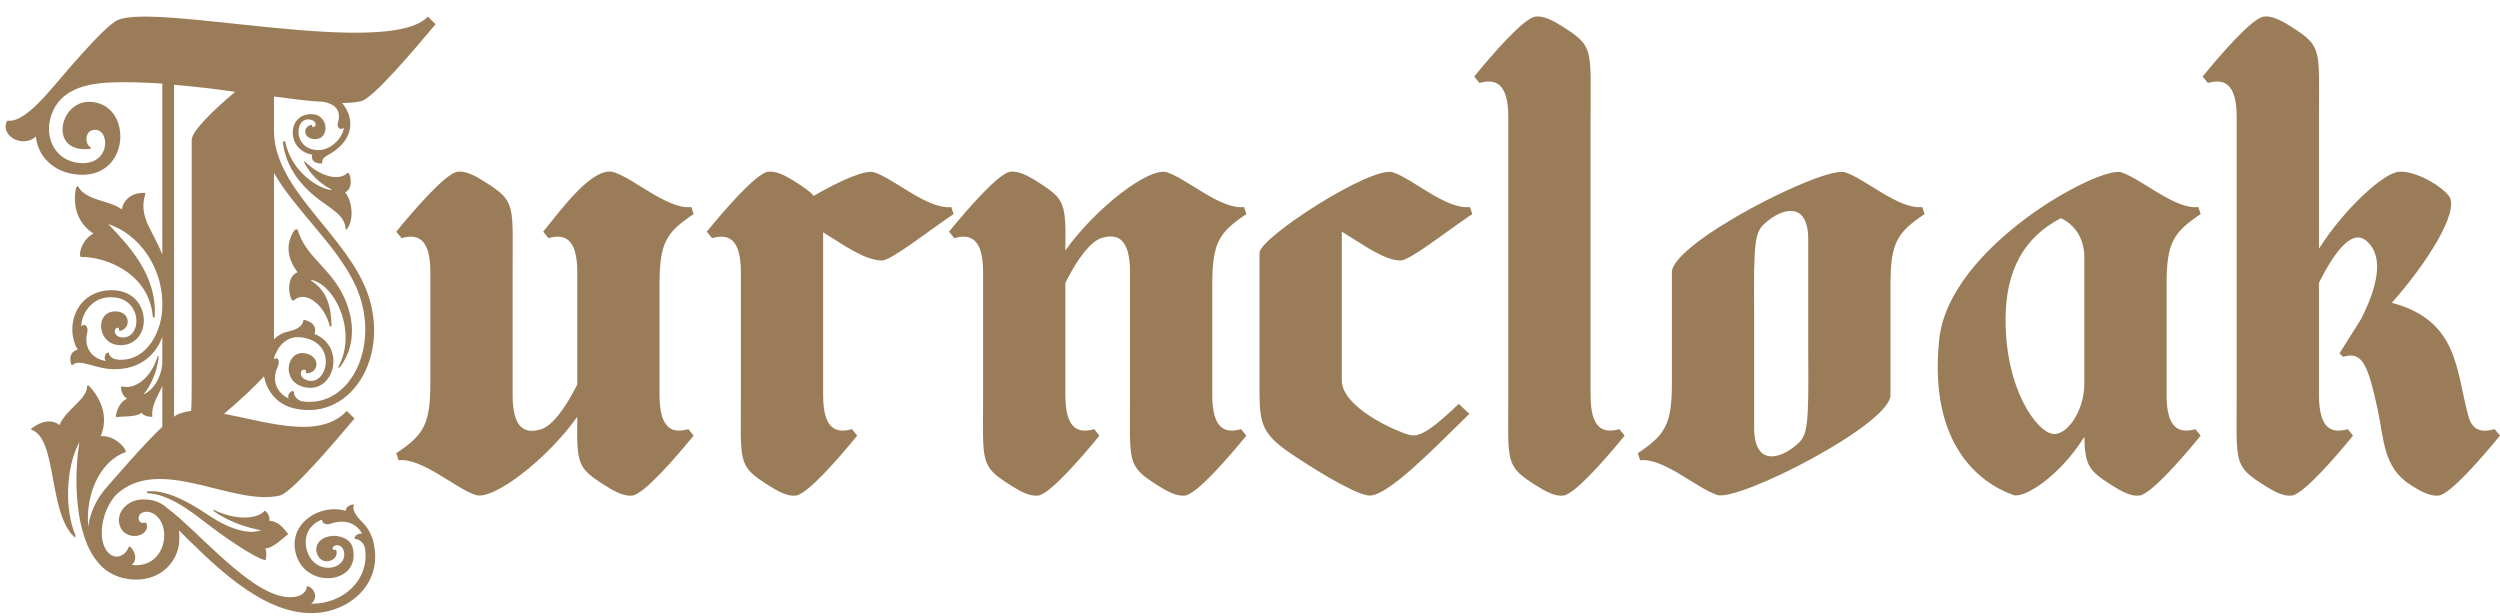 <svg width="787" height="194" viewBox="0 0 787 194" fill="none" xmlns="http://www.w3.org/2000/svg">
<path d="M137.12 7.63C130.275 15.77 117.325 31.125 113.625 31.865C111.96 32.235 110.11 32.42 107.705 32.42C111.405 36.86 111.775 43.52 104.375 48.145C102.895 49.07 101.23 49.625 101.415 51.29L101.23 51.475C100.305 51.475 97.715 51.29 98.27 48.7C90.13 47.22 90.315 36.305 97.53 35.935C104.005 35.565 104.005 44.815 98.27 43.705C95.495 43.15 95.31 39.82 98.085 39.265L98.27 39.635C97.9 40.19 99.38 40.005 99.38 39.265C99.38 38.525 98.825 37.785 97.345 37.6C92.535 37.045 92.165 47.59 100.675 47.22C104.375 47.035 107.89 43.335 108.26 40.19C107.335 41.115 105.855 40.375 106.41 38.525C107.15 35.935 106.78 32.975 101.785 32.05C97.16 31.865 91.98 31.125 86.245 30.385V41.115C86.245 58.505 106.04 71.825 114.18 88.66C124.355 109.75 111.59 132.69 92.905 128.62C87.355 127.51 84.025 123.255 83.1 118.445C80.14 121.775 75.515 126.03 70.52 130.285C83.84 132.69 100.49 138.61 109.185 129.36L111.59 131.765C104.745 139.905 91.795 155.075 88.095 156C73.11 159.515 49.985 142.68 36.295 156C33.52 159.33 32.225 163.4 32.04 167.1C31.855 171.355 33.52 174.315 35.74 175.055C37.96 175.795 39.995 173.945 40.55 172.095H40.92C42.03 172.835 43.695 175.98 41.475 177.83C46.655 178.57 51.095 175.24 51.65 169.505C52.205 163.585 47.95 160.07 44.805 161.365C42.955 162.105 43.325 165.25 45.73 164.51L46.1 164.695C47.58 169.135 39.07 170.8 37.59 165.065C36.665 161.55 39.625 157.85 43.88 157.295C47.395 156.925 50.355 157.85 52.575 159.885C62.38 167.1 79.4 188.005 91.24 188.005C94.015 188.005 96.235 187.08 96.605 184.675L96.79 184.49C99.565 185.415 99.935 188.745 97.9 190.04C107.705 190.225 116.4 182.825 114.92 172.65C114.735 171.355 113.44 169.69 111.775 169.69L111.59 169.32C111.96 168.21 113.255 167.84 113.995 168.025C112.33 164.88 108.815 163.215 104.005 164.88C102.155 165.435 101.23 164.325 101.415 163.585C97.53 164.88 95.31 168.765 96.605 173.205C99.01 181.53 109.555 179.495 108.26 173.575C107.89 171.91 106.41 171.355 105.485 171.725C104.375 172.095 104.56 173.575 105.67 173.02L105.855 173.205C106.965 176.535 101.045 178.57 99.75 174.13C99.01 171.54 100.675 169.32 104.005 168.765C106.41 168.395 110.295 169.32 111.035 172.465C113.81 183.935 96.05 185.785 93.09 174.13C90.685 164.695 100.86 158.405 108.815 160.81C108.815 159.885 109.74 158.96 111.22 158.775L111.405 158.96C110.48 160.995 113.625 163.955 114.18 164.51C115.66 165.99 116.955 168.21 117.51 170.43C120.84 183.935 109.74 192.815 98.455 193C82.175 193.37 66.45 176.905 56.275 166.915C56.46 167.655 56.46 168.58 56.46 169.505C56.46 176.535 50.91 182.455 42.955 182.455C37.59 182.455 33.335 180.235 30.745 176.905C23.53 168.395 23.16 150.45 25.01 139.165C20.57 147.305 20.385 160.625 23.715 168.395V169.32C15.02 161.92 18.165 137.87 9.84 135.28V134.91C13.54 132.135 16.685 132.135 18.72 133.8C20.94 128.62 27.6 125.66 27.415 121.405H27.97C33.705 127.51 33.335 133.615 31.67 137.315C35.555 136.945 39.44 140.46 39.625 142.31C31.115 145.27 26.86 156.185 27.785 165.805C28.34 161.55 30.19 157.11 33.89 153.04C35.74 151.005 44.805 140.275 51.095 134.355V121.405C51.095 121.59 50.91 121.775 50.91 121.96C49.615 124.735 47.58 127.88 47.95 131.025V131.21C46.1 131.21 44.99 130.655 44.62 129.915C42.4 131.58 37.96 130.84 36.665 131.395L36.48 130.84C37.035 127.695 38.515 126.215 39.995 125.475C38.33 124.55 37.775 122.145 38.33 121.59C42.585 122.885 47.765 118.63 49.615 112.155H49.985C49.43 117.15 47.58 121.22 45.175 124.18C48.875 122.515 51.095 117.705 51.095 113.82V106.05C48.875 112.155 43.695 116.225 36.11 116.225C29.82 116.225 25.195 112.71 22.79 114.93L22.42 114.745C21.495 111.785 22.975 110.305 24.455 110.12C20.385 103.09 23.715 92.545 33.52 91.435C47.58 89.955 48.69 107.715 38.7 108.64C30.19 109.38 29.45 96.985 37.22 98.095C40.92 98.65 41.29 103.275 37.775 104.2L37.405 103.83C37.775 102.72 36.11 103.09 36.11 104.2C36.11 105.125 36.85 106.235 38.7 106.235C45.175 106.235 44.805 92.36 33.52 93.655C28.895 94.21 25.75 98.465 25.565 102.72C26.675 101.61 27.97 102.72 27.415 104.94C26.305 109.935 29.45 113.08 33.335 113.635C32.78 112.895 32.78 111.785 33.705 111.045H34.26C34.445 112.71 36.295 113.265 37.96 113.265C46.47 113.265 51.095 104.2 51.095 96.245V94.765C50.725 83.665 43.695 73.675 34.075 70.53C40.18 77.005 49.615 86.44 48.69 99.945H48.135C47.025 85.7 32.78 80.705 25.38 80.89C24.64 79.595 26.12 75.155 29.45 73.49C26.305 71.64 22.42 67.015 23.9 59.245L24.455 58.505C27.045 63.315 34.445 62.945 38.33 65.905C38.885 63.13 41.105 60.54 45.73 60.725V61.095C43.51 68.495 48.135 72.38 51.095 80.15V26.315C45.36 25.945 39.995 25.76 35.185 25.945C24.64 26.315 17.795 29.46 15.76 37.6C14.28 43.89 17.61 50.55 24.825 51.29C35.185 52.4 34.815 39.82 29.265 40.93C26.49 41.485 26.86 45.74 28.525 46.295V46.85C15.205 48.515 18.535 32.05 27.97 32.05C41.845 32.05 41.475 56.1 24.825 54.99C16.315 54.435 11.69 48.515 11.32 42.965C7.25 46.665 0.22 42.965 2.07 38.34L2.44 37.97C5.77 38.525 10.58 34.455 15.39 28.905C17.795 26.315 32.225 8.555 37.035 6.335C49.06 0.785 122.135 18.545 134.715 5.225L137.12 7.63ZM60.345 44.075C60.345 41.3 67.19 34.64 74.035 28.905C67.745 27.98 61.085 27.24 54.795 26.685V131.21C55.165 130.84 55.535 130.655 55.905 130.47C57.2 129.915 58.68 129.545 60.16 129.36C60.345 127.14 60.345 124.18 60.345 119.925V44.075ZM89.76 44.445C91.61 54.065 100.305 59.43 104.19 59.8L104.375 59.615C100.49 57.765 97.345 54.435 95.68 50.92L95.865 50.735C101.23 56.1 107.15 56.84 109.37 54.435H109.555C110.295 54.25 111.405 59.43 108.63 60.54C110.85 63.13 111.59 69.05 109.185 72.195H108.815C108.63 68.68 106.04 67.015 104.19 65.535C101.6 63.5 90.5 57.395 89.02 44.63L89.76 44.445ZM111.775 89.585C105.855 77.005 92.72 65.905 86.245 54.435V106.79C87.355 105.68 88.835 104.755 90.685 104.385C92.905 103.83 95.125 103.09 95.495 100.87L95.68 100.685C96.79 100.87 100.12 101.98 99.01 105.125C109 109.195 105.3 123.625 96.235 121.96C87.725 120.48 90.315 108.64 97.345 111.6C100.86 113.08 100.12 117.52 96.42 117.52L96.235 116.965C96.79 116.225 94.94 116.04 94.755 117.15C94.57 118.075 94.94 119.185 96.79 119.74C103.08 121.59 106.41 107.9 95.125 106.235C90.315 105.495 87.54 108.825 86.245 112.71V113.08C87.54 112.155 88.28 113.635 87.355 115.67C85.32 119.925 87.355 123.81 90.87 125.475C90.5 124.55 90.87 123.625 91.98 123.07L92.535 123.255C92.35 124.92 94.015 126.215 95.495 126.4C110.85 128.25 120.285 107.715 111.775 89.585ZM92.165 94.58C91.24 94.58 89.575 87.365 93.645 85.7C90.685 81.63 89.575 77.19 92.72 72.38L93.645 72.195C96.235 80.705 102.895 83.48 107.52 91.99C111.035 98.465 112.885 107.9 106.965 115.67H106.41C112.515 104.94 105.855 89.955 98.085 88.105L97.9 88.29C103.265 91.805 104.19 96.8 104.375 102.72H103.82C102.155 95.69 95.865 91.25 92.535 94.58H92.165ZM90.685 168.21C89.76 168.765 86.06 172.65 83.47 172.65C84.025 173.575 83.84 175.24 83.655 176.165L83.47 176.35C79.4 175.24 69.965 168.58 64.23 164.14C60.345 161.18 53.13 155.445 46.285 155.26V154.705C53.315 153.78 62.75 160.255 66.08 162.475C72.185 166.545 78.475 168.395 82.175 166.915C78.845 166.36 72.185 164.51 67.19 160.81V160.44C73.85 163.77 80.88 163.585 83.285 160.81C83.84 160.81 85.135 162.475 84.765 163.955C86.06 163.955 88.095 164.51 90.5 167.84L90.685 168.21ZM207.624 124.365C207.624 134.91 211.509 136.575 216.689 135.095L218.354 137.13C212.619 144.16 202.814 155.445 199.114 156C196.524 156.37 193.379 154.705 190.234 152.67C181.724 147.305 181.539 146.01 181.724 131.21C172.289 144.53 155.269 157.665 149.719 155.815C143.429 153.78 132.699 143.975 125.484 144.9L124.744 142.68C133.254 136.945 135.474 133.8 135.474 120.665V85.7C135.474 75.155 131.589 73.49 126.409 74.97L124.744 72.935C130.479 65.905 140.284 54.62 143.984 54.065C146.574 53.695 149.719 55.36 152.864 57.395C162.484 63.5 161.374 64.425 161.374 85.7V124.365C161.374 134.91 165.259 136.76 170.439 135.095C173.399 134.17 177.469 129.545 181.724 121.035V85.7C181.724 75.155 177.839 73.49 172.659 74.97L170.994 72.935C176.729 65.905 186.719 52.03 193.379 54.25C199.669 56.285 210.399 66.09 217.614 65.165L218.354 67.385C209.844 73.12 207.624 76.265 207.624 89.4V124.365ZM300.195 67.385C291.685 73.12 280.585 82 277.625 82C272.445 82 265.6 77.19 259.125 73.12V85.7V124.365C259.125 134.91 263.01 136.575 268.19 135.095L269.855 137.13C264.12 144.16 254.315 155.445 250.615 156C248.025 156.37 244.88 154.705 241.735 152.67C232.115 146.565 233.225 145.64 233.225 124.365V85.7C233.225 75.155 229.34 73.49 224.16 74.97L222.495 72.935C228.23 65.905 238.035 54.62 241.735 54.065C244.325 53.695 247.47 55.36 250.615 57.395C253.205 59.06 254.87 60.17 256.165 61.65C264.49 56.84 272.445 53.325 275.22 54.25C281.51 56.285 292.24 66.09 299.455 65.165L300.195 67.385ZM381.628 124.365C381.628 134.91 385.513 136.575 390.693 135.095L392.358 137.13C386.623 144.16 376.818 155.445 373.118 156C370.528 156.37 367.383 154.705 364.238 152.67C354.618 146.565 355.728 145.64 355.728 124.365V85.7C355.728 75.155 351.843 73.305 346.663 74.97C343.703 75.895 339.633 80.52 335.378 89.03V124.365C335.378 134.91 339.263 136.575 344.443 135.095L346.108 137.13C340.373 144.16 330.568 155.445 326.868 156C324.278 156.37 321.133 154.705 317.988 152.67C308.368 146.565 309.478 145.64 309.478 124.365V85.7C309.478 75.155 305.593 73.49 300.413 74.97L298.748 72.935C304.483 65.905 314.288 54.62 317.988 54.065C320.578 53.695 323.723 55.36 326.868 57.395C335.378 62.76 335.563 64.055 335.378 78.855C344.813 65.535 361.833 52.4 367.383 54.25C373.673 56.285 384.403 66.09 391.618 65.165L392.358 67.385C383.848 73.12 381.628 76.265 381.628 89.4V124.365ZM443.859 136.945C447.374 137.87 452.184 133.8 459.214 127.14L462.544 130.285C449.964 142.68 437.014 155.815 431.279 156C428.319 156.185 417.774 150.45 407.044 143.235C397.609 136.945 396.499 133.8 396.499 123.625V79.595C396.499 74.785 431.834 52.03 438.494 54.25C444.784 56.285 455.329 66.09 462.729 65.165L463.469 67.385C454.959 73.12 443.859 82 440.899 82C435.719 82 428.874 76.82 422.399 72.935V119.74C422.399 128.25 439.419 135.835 443.859 136.945ZM492.199 156C489.609 156.37 486.464 154.705 483.319 152.67C473.699 146.565 474.809 145.64 474.809 124.365V36.86C474.809 26.315 470.924 24.65 465.744 26.13L464.079 24.095C469.814 17.065 479.619 5.78 483.319 5.225C485.909 4.855 489.054 6.52 492.199 8.555C501.819 14.66 500.709 15.585 500.709 36.86V124.365C500.709 134.91 504.594 136.575 509.774 135.095L511.439 137.13C505.704 144.16 495.899 155.445 492.199 156ZM540.555 155.815C534.265 153.78 523.535 143.975 516.32 144.9L515.58 142.68C524.09 136.945 526.31 133.8 526.31 120.665V85.7C526.31 76.45 574.225 52.03 580.885 54.25C587.175 56.285 597.905 66.09 605.12 65.165L605.86 67.385C597.35 73.12 595.13 76.265 595.13 89.4V124.365C595.13 133.615 547.215 158.035 540.555 155.815ZM565.9 139.72C569.045 136.945 569.415 133.8 569.23 111.415V75.34C569.23 63.5 561.275 65.165 555.54 70.345C552.395 73.12 552.025 76.265 552.21 98.65V134.725C552.21 146.565 560.165 144.9 565.9 139.72ZM682.045 124.365C682.045 134.91 685.93 136.575 691.11 135.095L692.775 137.13C687.04 144.16 677.235 155.445 673.535 156C670.945 156.37 667.8 154.705 664.655 152.67C657.625 148.23 656.33 146.565 656.145 137.5C648.745 149.525 637.275 157.11 633.76 155.815C622.845 151.93 607.12 139.535 610.45 106.975C613.41 77.56 661.14 52.03 667.8 54.25C674.09 56.285 684.82 66.09 692.035 65.165L692.775 67.385C684.265 73.12 682.045 76.265 682.045 89.4V124.365ZM646.155 136.575C650.595 137.315 656.145 129.36 656.145 120.85V80.89C656.145 75.155 653.185 70.715 648.745 68.68C637.09 74.785 631.355 85.145 631.355 100.685C631.355 122.7 641.16 135.835 646.155 136.575ZM785.323 135.095L786.988 137.13C781.253 144.16 771.448 155.445 767.748 156C765.158 156.37 762.013 154.705 758.868 152.67C750.173 147.12 750.543 138.425 748.508 128.99C745.363 114.375 743.513 110.49 737.593 112.34L736.483 111.23L743.328 100.315C749.803 87.55 749.618 79.595 744.808 75.71C739.998 71.825 734.263 80.52 730.008 89.03V124.365C730.008 134.91 733.893 136.575 739.073 135.095L740.738 137.13C735.003 144.16 725.198 155.445 721.498 156C718.908 156.37 715.763 154.705 712.618 152.67C702.998 146.565 704.108 145.64 704.108 124.365V36.86C704.108 26.315 700.223 24.65 695.043 26.13L693.378 24.095C699.113 17.065 708.918 5.78 712.618 5.225C715.208 4.855 718.353 6.52 721.498 8.555C731.118 14.66 730.008 15.585 730.008 36.86V78.3C737.963 65.72 750.358 54.435 755.168 54.065C759.978 53.695 767.933 57.95 770.893 61.65C774.593 66.46 763.493 83.48 752.948 95.32C773.853 100.87 773.113 116.41 776.998 130.84C778.293 135.65 781.253 136.205 785.323 135.095Z" fill="#9B7C58"/>
</svg>

